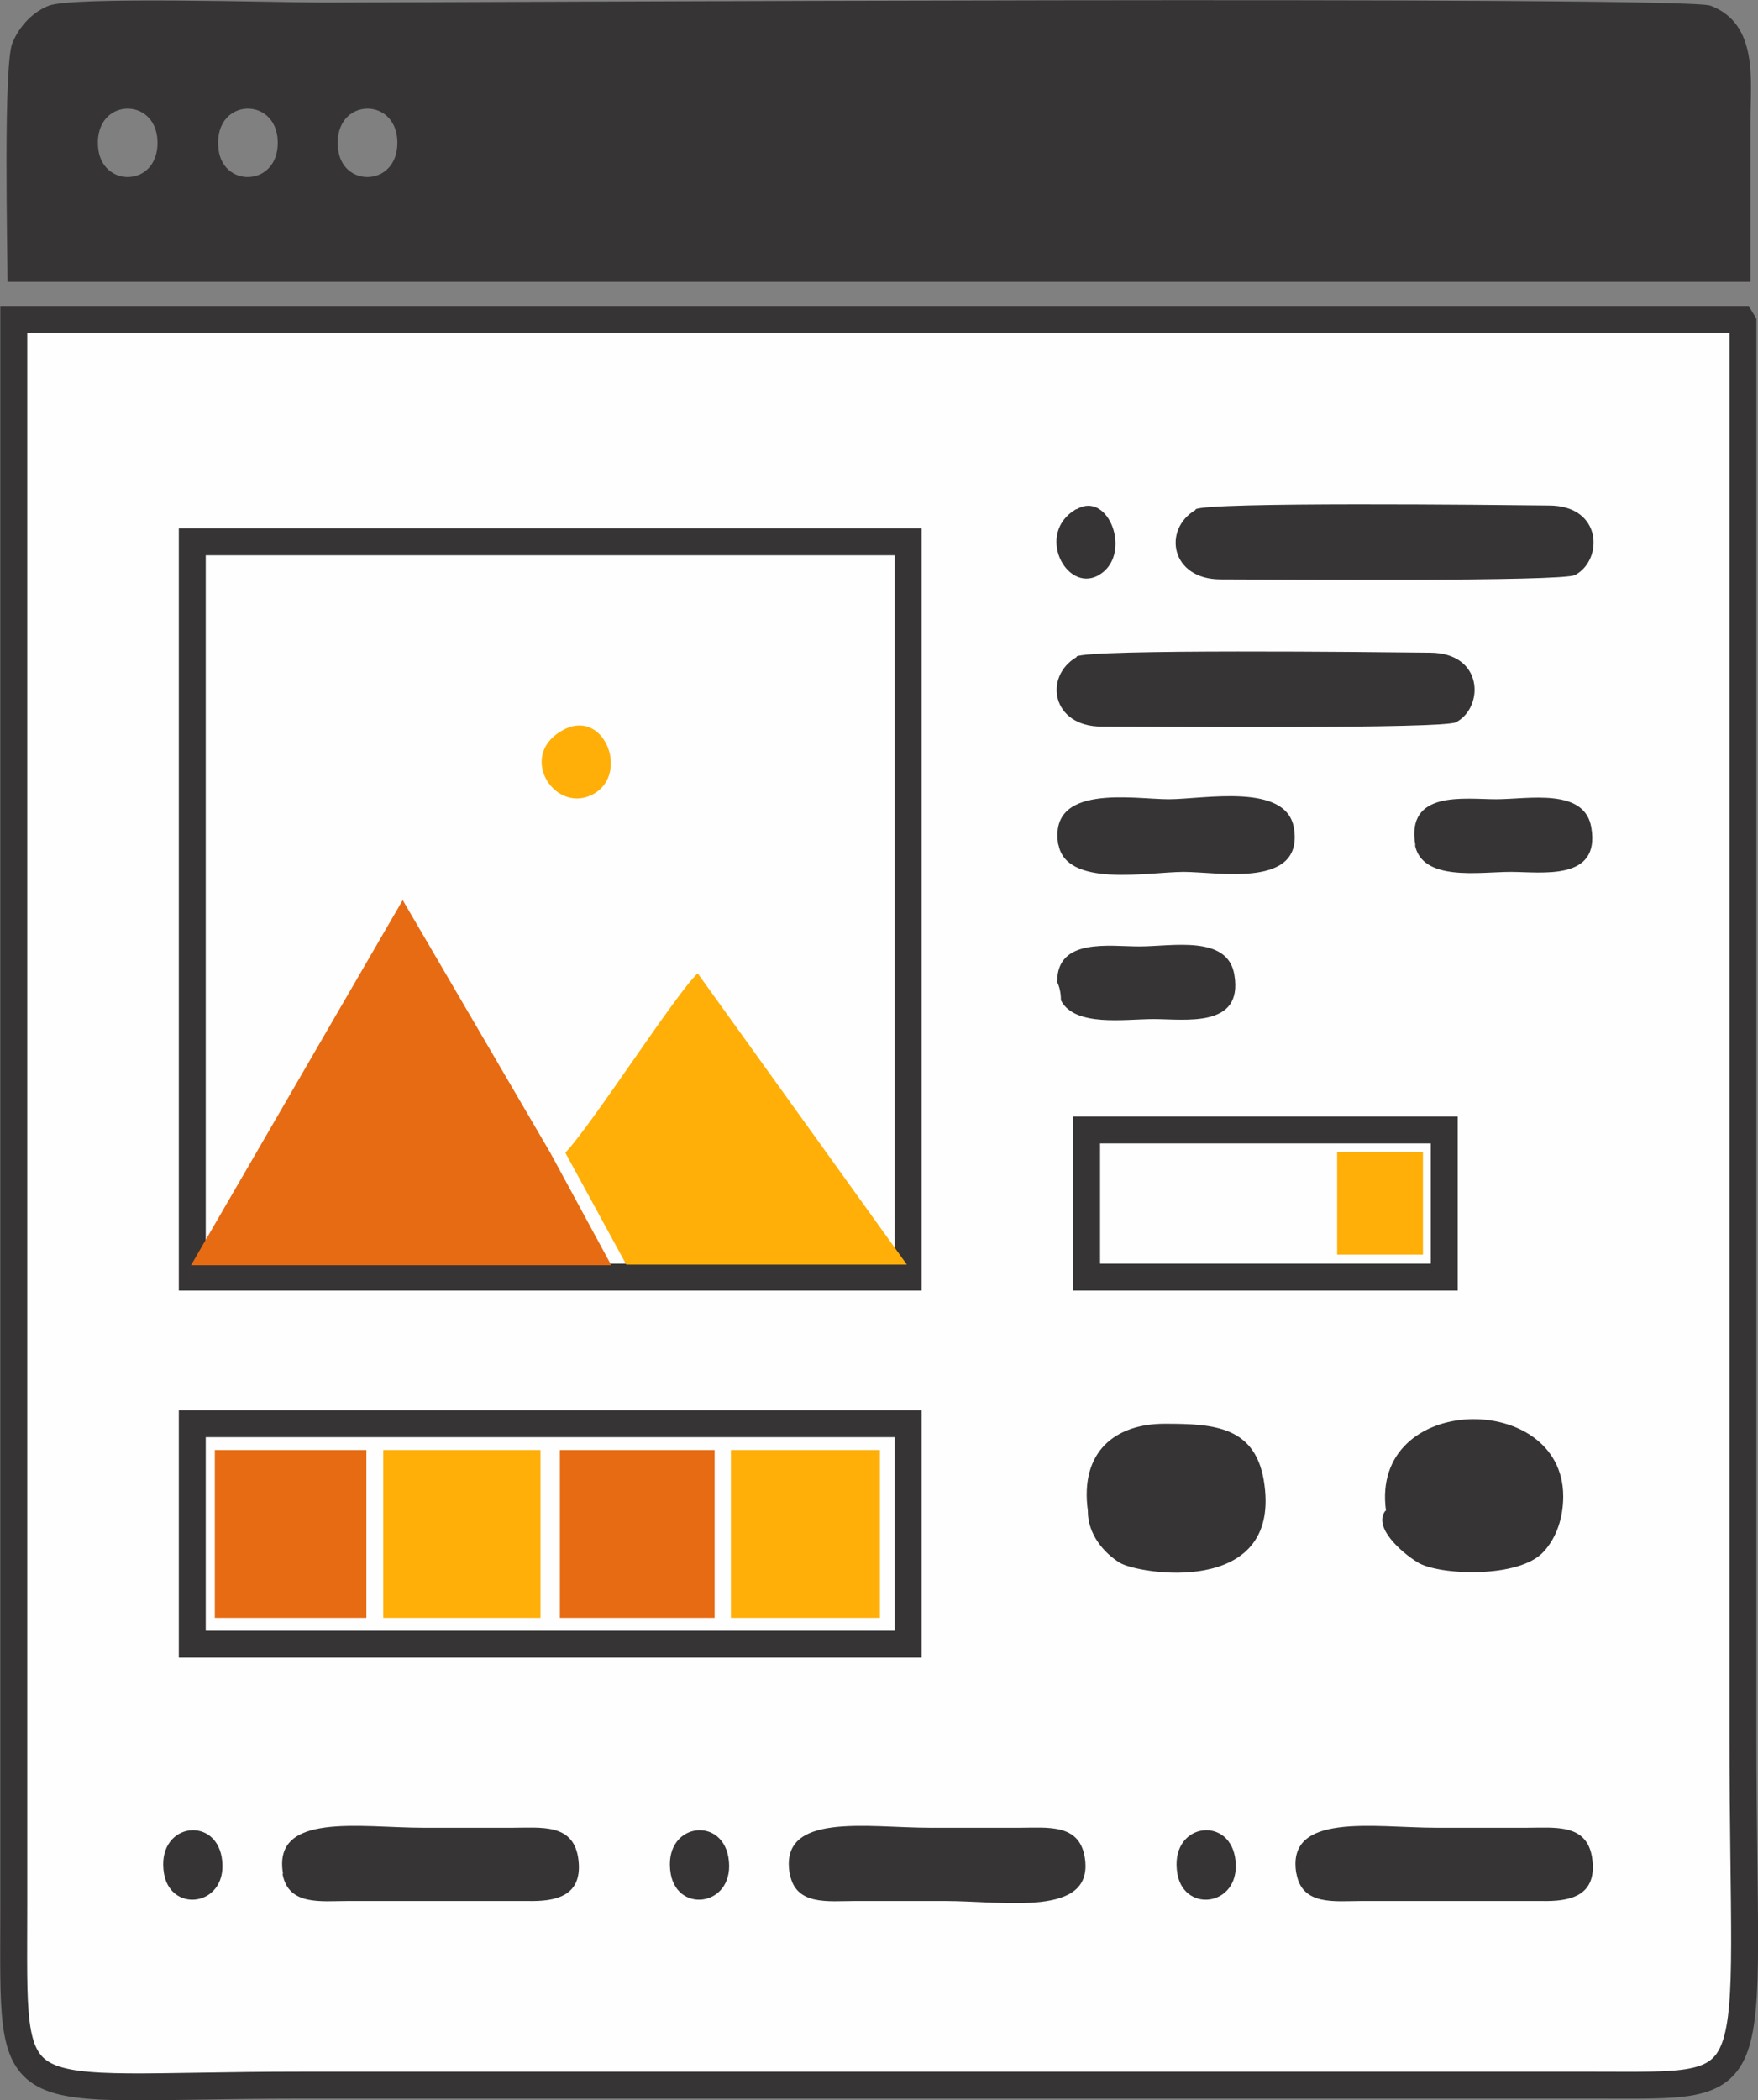 <svg xmlns="http://www.w3.org/2000/svg" id="Camada_1" data-name="Camada 1" viewBox="0 0 28.07 33.53"><rect x="0" y="0" width="28.07" height="33.53" fill="#808080" stroke="none"/><defs><style>      .cls-1 {        fill: #fefefe;        stroke: #373435;        stroke-miterlimit: 10;        stroke-width: .43px;      }      .cls-1, .cls-2, .cls-3, .cls-4 {        fill-rule: evenodd;      }      .cls-2 {        fill: #373435;      }      .cls-2, .cls-3, .cls-4 {        stroke-width: 0px;      }      .cls-3 {        fill: #e76b13;      }      .cls-4 {        fill: #ffaf08;      }    </style></defs><path class="cls-1" d="M27.79,5.1H.22v25.33c0,3.37-.23,2.86,4.58,2.86h20.65c2.83,0,2.38.23,2.38-5.57V5.15l-.03-.05h-.01Z"></path><polygon class="cls-1" points="13.52 20.39 3.07 20.39 3.07 8.65 14.5 8.65 14.5 20.39 13.52 20.39"></polygon><polygon class="cls-1" points="21.16 18.04 23.06 18.04 23.06 20.39 17.35 20.39 17.35 18.04 21.16 18.04"></polygon><polygon class="cls-1" points="5.93 22.73 14.5 22.73 14.5 26.25 3.07 26.25 3.07 22.73 5.93 22.73"></polygon><path class="cls-2" d="M17.19,8.13c.52-.31.91.75.34,1.06-.51.27-1-.68-.35-1.06h.01Z"></path><path class="cls-2" d="M19.09,8.13c.21-.12,4.77-.07,5.64-.06.86,0,.87.87.42,1.11-.2.11-4.81.07-5.66.07-.8,0-.93-.8-.4-1.11h0Z"></path><path class="cls-2" d="M17.19,10.48c.21-.12,4.78-.07,5.64-.06.86,0,.87.87.42,1.11-.2.11-4.81.07-5.66.07-.8,0-.93-.8-.4-1.11h0Z"></path><path class="cls-2" d="M16.9,13.5c-.18-1,1.2-.74,1.76-.74s1.88-.27,2,.46c.16.97-1.2.7-1.76.7s-1.88.26-2-.44h0v.02Z"></path><path class="cls-2" d="M22.6,13.5c-.16-.89.78-.74,1.29-.74s1.42-.19,1.52.46c.14.85-.79.7-1.29.7s-1.42.16-1.53-.44h0v.02Z"></path><path class="cls-2" d="M16.88,15.67c0-.7.83-.56,1.31-.56.53,0,1.42-.19,1.52.46.14.85-.79.7-1.29.7-.46,0-1.26.13-1.48-.3,0-.11-.02-.22-.07-.31h0Z"></path><path class="cls-2" d="M17.37,24.12c-.13-.95.44-1.39,1.23-1.39s1.47.04,1.59.98c.24,1.79-2.02,1.42-2.31,1.24-.26-.16-.51-.46-.51-.82h0Z"></path><path class="cls-2" d="M22.13,24.12c-.26-1.89,2.83-1.93,2.83-.23,0,.33-.1.65-.31.88-.39.44-1.7.38-2.02.17-.26-.16-.71-.56-.51-.82h0Z"></path><path class="cls-2" d="M2.62,29.92c-.14-.8.8-.95.92-.27.13.77-.8.92-.92.27h0Z"></path><path class="cls-2" d="M4.52,29.92c-.18-1,1.24-.74,2.24-.74h1.42c.46,0,.96-.07,1.05.47.1.64-.38.71-.81.7h-2.86c-.44,0-.96.08-1.05-.44h0Z"></path><path class="cls-2" d="M10.71,29.92c-.14-.8.8-.95.92-.27.13.77-.8.92-.92.27Z"></path><path class="cls-2" d="M12.61,29.92c-.18-1,1.24-.74,2.24-.74h1.42c.46,0,.96-.07,1.05.47.16.97-1.27.7-2.24.7h-1.42c-.44,0-.96.08-1.05-.44h0Z"></path><path class="cls-2" d="M18.8,29.92c-.14-.8.8-.95.92-.27.13.77-.8.92-.92.27h0Z"></path><path class="cls-2" d="M20.7,29.92c-.18-1,1.24-.74,2.24-.74h1.43c.46,0,.96-.07,1.05.47.1.64-.38.71-.81.7h-2.86c-.44,0-.96.08-1.05-.44h0Z"></path><path class="cls-2" d="M5.4,2.39c-.1-.8.86-.87.94-.2.08.78-.86.84-.94.2ZM3.49,2.39c-.1-.8.86-.87.94-.2.08.78-.86.84-.94.2ZM1.57,2.39c-.1-.8.86-.87.94-.2.08.78-.85.84-.94.2h0ZM.12,4.5h27.83V1.91c0-.62.13-1.53-.64-1.82-.43-.16-20.12-.05-22.14-.05C4.4.04,1.19-.06.78.09c-.25.1-.46.31-.58.59-.15.35-.08,3.3-.08,3.82h0Z"></path><polygon class="cls-3" points="3.05 20.2 9.76 20.2 8.79 18.41 6.43 14.37 3.05 20.2"></polygon><path class="cls-4" d="M9.03,18.41l.97,1.78h4.48l-3.34-4.65c-.34.31-1.67,2.39-2.11,2.86h0Z"></path><polygon class="cls-4" points="11.67 25.83 14.05 25.83 14.05 23.15 11.67 23.15 11.67 25.83"></polygon><polygon class="cls-4" points="21.35 20.03 22.72 20.03 22.72 18.39 21.35 18.39 21.35 20.03"></polygon><path class="cls-4" d="M9.02,11.64c-.77.38-.2,1.33.41,1.06.64-.29.24-1.38-.41-1.06Z"></path><polygon class="cls-3" points="8.94 25.83 11.41 25.83 11.41 23.15 8.94 23.15 8.94 25.83"></polygon><polygon class="cls-4" points="6.12 25.83 8.63 25.83 8.63 23.15 6.12 23.15 6.12 25.83"></polygon><polygon class="cls-3" points="3.43 25.83 5.85 25.83 5.85 23.15 3.43 23.15 3.43 25.83"></polygon></svg>